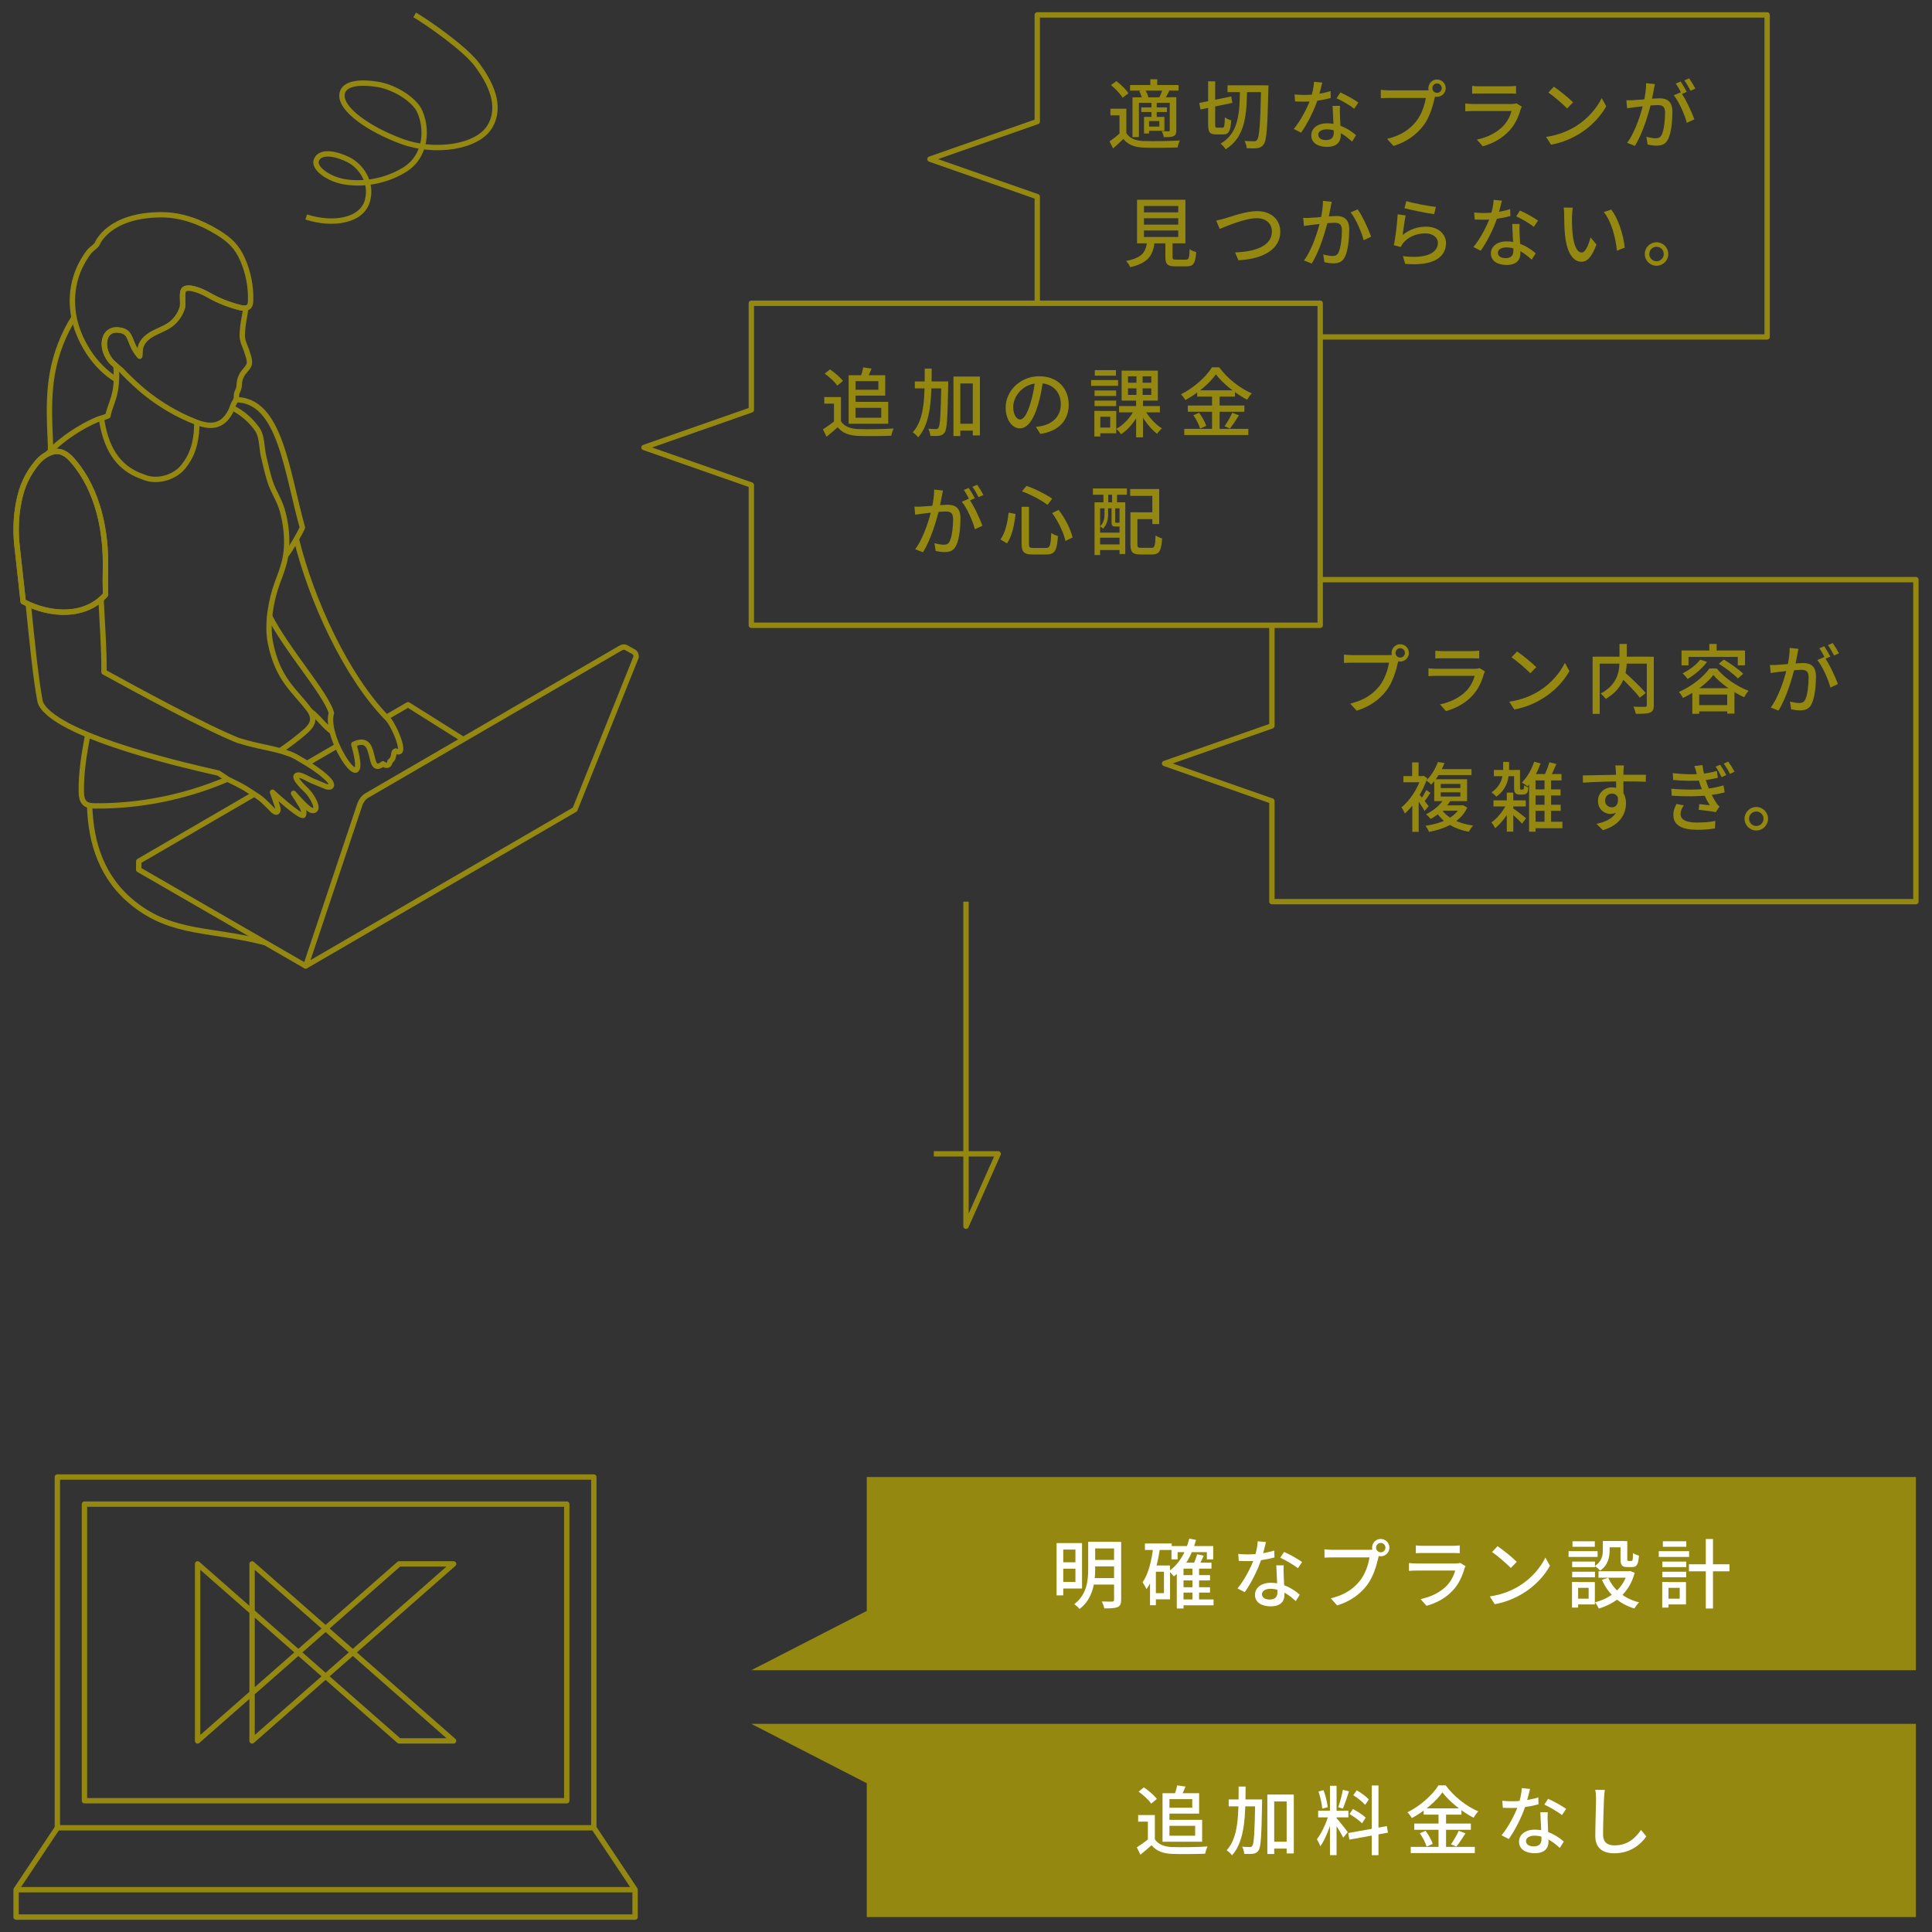 <svg width="360" height="360" viewBox="0 0 360 360" fill="none" xmlns="http://www.w3.org/2000/svg">
<rect x="0" y="0" width="360" height="360" fill="#333333" stroke="none"/>
<g clip-path="url(#clip0_657_9135)">
<path d="M161.51 275.22V300.17L140 311.22H357V275.22H161.51Z" fill="#948810"/>
<path d="M180 168.01V228.49L186 215H174" stroke="#948810" stroke-linejoin="round"/>
<path d="M10.69 340.58L3 352.11V357.22H118.34V352.11L110.65 340.58" stroke="#948810" stroke-linejoin="round"/>
<path d="M110.65 275.22V340.58H10.69V275.22H110.65Z" stroke="#948810" stroke-linejoin="round"/>
<path d="M105.61 280.27H15.74V335.54H105.61V280.27Z" stroke="#948810" stroke-linejoin="round"/>
<path d="M3 352.12H118.34" stroke="#948810" stroke-linejoin="round"/>
<path d="M84.52 291.41L46.97 324.39V291.41L84.52 324.39H74.37L36.82 291.41V324.39L74.37 291.41H84.52Z" stroke="#948810" stroke-linejoin="round"/>
<path d="M198.12 287.53V297.27H196.88V287.53H198.12ZM201.62 287.53V296H197.6V294.78H200.39V288.74H197.6V287.53H201.62ZM200.89 291.11V292.3H197.61V291.11H200.89ZM204.07 287.3V292.33C204.07 294.71 203.71 297.89 201.16 299.81C200.96 299.55 200.45 299.09 200.17 298.91C202.54 297.13 202.77 294.48 202.77 292.32V287.29H204.07V287.3ZM208.07 294.06V295.26H203.49V294.06H208.07ZM208.09 287.3V288.53H203.56V287.3H208.09ZM208.09 290.67V291.87H203.56V290.67H208.09ZM208.91 287.3V298.1C208.91 298.85 208.74 299.24 208.25 299.46C207.75 299.67 206.97 299.7 205.77 299.7C205.71 299.34 205.49 298.75 205.3 298.41C206.14 298.45 207.01 298.43 207.25 298.43C207.5 298.43 207.59 298.34 207.59 298.1V287.31H208.9L208.91 287.3Z" fill="white"/>
<path d="M216.15 288.41C215.73 291.39 214.98 294.24 213.63 296.11C213.5 295.81 213.13 295.15 212.9 294.85C214 293.28 214.58 290.82 214.9 288.22L216.15 288.41ZM218.33 287.61V288.82H213.34V287.61H218.33ZM215.38 291.71V299.11H214.29V291.71H215.38ZM218.02 291.71V298.01H214.82V296.86H216.89V292.87H214.82V291.71H218.02ZM222.86 286.94C222.09 289.87 220.69 292.24 218.73 293.74C218.54 293.49 218.09 292.99 217.81 292.76C219.68 291.46 220.96 289.3 221.6 286.7L222.86 286.94ZM226.06 288.09V290.56H224.88V289.22H219.43V290.56H218.29V288.09H226.05H226.06ZM225.74 291.17V292.29H220.53V299.72H219.28V292.34L220.42 291.18H225.74V291.17ZM226.13 298.03V299.13H220.09V298.03H226.13ZM225.47 293.5V294.49H220.1V293.5H225.47ZM225.47 295.76V296.76H220.1V295.76H225.47ZM223.43 292.04V298.58H222.2V292.04H223.43ZM224.3 289.89C223.96 290.63 223.58 291.41 223.28 291.93L222.28 291.66C222.56 291.1 222.91 290.22 223.07 289.61L224.3 289.89Z" fill="white"/>
<path d="M235.05 290.48C234.39 292.5 233.11 295.06 231.94 296.67L230.59 295.98C231.85 294.48 233.13 292.02 233.69 290.42C234.01 289.48 234.32 288.22 234.36 287.19L235.9 287.34C235.72 288.05 235.4 289.4 235.05 290.48ZM232.51 289.64C234.12 289.64 235.94 289.4 237.44 288.92L237.48 290.21C236.18 290.57 234.26 290.9 232.51 290.89C231.97 290.89 231.38 290.88 230.83 290.85L230.73 289.55C231.28 289.61 231.95 289.64 232.51 289.64ZM239.19 293.32C239.22 294.2 239.34 296.3 239.34 297.17C239.34 298.37 238.63 299.32 236.78 299.32C235.15 299.32 233.85 298.63 233.85 297.17C233.85 295.85 235.04 294.93 236.77 294.93C239.17 294.93 241.02 296.13 242.19 297.15L241.45 298.34C240.4 297.39 238.8 296.05 236.71 296.05C235.78 296.05 235.15 296.47 235.15 297.05C235.15 297.63 235.65 298.05 236.6 298.05C237.67 298.05 238.03 297.47 238.03 296.7C238.03 295.73 237.88 293.19 237.82 291.68H239.2C239.16 292.26 239.17 292.76 239.19 293.31V293.32ZM238.56 290.26L239.27 289.18C240.29 289.62 241.94 290.55 242.63 291.06L241.84 292.22C241.06 291.57 239.51 290.69 238.56 290.26Z" fill="white"/>
<path d="M256.84 290.21C256.53 291.64 255.88 293.86 254.74 295.35C253.47 297.01 251.71 298.35 249.17 299.15L247.97 297.83C250.71 297.16 252.29 295.96 253.44 294.5C254.4 293.28 255 291.48 255.19 290.2H248.31C247.72 290.2 247.16 290.23 246.8 290.25V288.69C247.2 288.74 247.86 288.79 248.32 288.79H255.11C255.35 288.79 255.7 288.79 256.01 288.7L257.09 289.4C256.98 289.63 256.9 289.94 256.84 290.22V290.21ZM257.28 286.76C258.17 286.76 258.9 287.49 258.9 288.38C258.9 289.27 258.17 289.99 257.28 289.99C256.39 289.99 255.67 289.27 255.67 288.38C255.67 287.49 256.39 286.76 257.28 286.76ZM257.28 289.25C257.76 289.25 258.16 288.86 258.16 288.38C258.16 287.9 257.76 287.5 257.28 287.5C256.8 287.5 256.41 287.9 256.41 288.38C256.41 288.86 256.8 289.25 257.28 289.25Z" fill="white"/>
<path d="M272.87 292.31C272.48 293.68 271.86 295.09 270.81 296.25C269.37 297.84 267.59 298.72 265.8 299.22L264.7 297.97C266.74 297.55 268.45 296.64 269.6 295.45C270.4 294.62 270.91 293.56 271.16 292.65H264.02C263.68 292.65 263.07 292.66 262.54 292.71V291.25C263.09 291.3 263.61 291.34 264.02 291.34H271.2C271.58 291.34 271.91 291.29 272.09 291.22L273.08 291.84C273 291.99 272.9 292.2 272.86 292.33L272.87 292.31ZM265.16 288.04H270.62C271.06 288.04 271.64 288.02 272 287.97V289.42C271.65 289.39 271.09 289.38 270.6 289.38H265.16C264.72 289.38 264.21 289.39 263.82 289.42V287.97C264.19 288.02 264.7 288.04 265.16 288.04Z" fill="white"/>
<path d="M283.1 295.51C285.36 294.13 287.12 292.02 287.96 290.23L288.81 291.76C287.81 293.57 286.08 295.49 283.9 296.83C282.49 297.7 280.71 298.53 278.53 298.92L277.6 297.47C279.94 297.13 281.76 296.34 283.1 295.51ZM282.63 291.03L281.52 292.17C280.8 291.42 279.06 289.9 278.02 289.2L279.05 288.11C280.03 288.77 281.85 290.23 282.64 291.04L282.63 291.03Z" fill="white"/>
<path d="M297.69 289.04V290.11H292.28V289.04H297.69ZM294.06 294.78V299.55H292.92V294.78H294.06ZM297.2 290.98V292.01H292.95V290.98H297.2ZM297.2 292.87V293.9H292.95V292.87H297.2ZM297.17 287.19V288.22H293.01V287.19H297.17ZM297.18 294.79V298.96H293.56V297.89H296.02V295.87H293.56V294.8H297.18V294.79ZM299.93 287.15V288.86C299.93 290.12 299.64 291.67 298.15 292.67C297.96 292.42 297.44 291.97 297.17 291.81C298.49 290.95 298.67 289.81 298.67 288.84V287.15H299.92H299.93ZM303.51 292.78L303.74 292.73L304.6 293.06C303.62 296.77 301.07 298.78 297.91 299.73C297.77 299.4 297.44 298.85 297.2 298.56C300.07 297.85 302.47 295.99 303.26 293V292.79H303.51V292.78ZM303.77 292.78V293.98H297.86V292.78H303.77ZM305.42 298.58C305.13 298.85 304.74 299.38 304.55 299.72C301.7 298.87 299.65 297.01 298.5 294.37L299.68 293.99C300.64 296.22 302.68 297.89 305.42 298.58ZM302.63 287.15V288.32H299.18V287.15H302.63ZM303.22 287.15V290.47C303.22 290.81 303.25 290.86 303.45 290.86H304C304.21 290.86 304.27 290.68 304.29 289.39C304.54 289.59 305.05 289.78 305.39 289.86C305.28 291.55 304.97 292 304.14 292H303.22C302.24 292 301.96 291.65 301.96 290.49V287.16H303.21L303.22 287.15Z" fill="white"/>
<path d="M314.74 289.04V290.11H309.09V289.04H314.74ZM310.9 294.78V299.55H309.73V294.78H310.9ZM314.2 290.98V292.01H309.76V290.98H314.2ZM314.2 292.87V293.9H309.76V292.87H314.2ZM314.22 287.19V288.22H309.85V287.19H314.22ZM314.16 294.79V298.96H310.38V297.89H312.99V295.87H310.38V294.8H314.16V294.79ZM322.26 291.48V292.79H314.71V291.48H322.26ZM319.19 286.77V299.72H317.85V286.77H319.19Z" fill="white"/>
<path d="M161.51 357.22V332.28L140 321.22H357V357.22H161.51Z" fill="#948810"/>
<path d="M218.51 344.17C220.09 344.23 223.25 344.19 225 344.06C224.85 344.38 224.63 345.01 224.57 345.41C222.97 345.48 220.1 345.51 218.49 345.45C216.71 345.38 215.49 344.93 214.58 343.83C213.94 344.4 213.26 344.98 212.5 345.6L211.83 344.23C212.48 343.81 213.28 343.25 213.97 342.69H215.17C215.79 343.68 216.95 344.12 218.5 344.18L218.51 344.17ZM215.18 343.26H213.89V339.44H212.08V338.21H215.19V343.26H215.18ZM213.14 333.05C214.02 333.64 215.07 334.54 215.56 335.2L214.51 336.08C214.07 335.41 213.04 334.47 212.16 333.84L213.14 333.05ZM217.91 334.14V343.18H216.62V334.14H217.91ZM223.44 334.14V337.94H217.26V336.84H222.16V335.24H217.26V334.14H223.44ZM224 339.1V343.18H217.34V342.06H222.7V340.21H217.34V339.1H224ZM220.9 332.9C220.61 333.62 220.28 334.34 220.04 334.82L218.8 334.58C219.01 334.03 219.24 333.24 219.35 332.68L220.9 332.9Z" fill="white"/>
<path d="M232.1 332.9C232.08 338.22 232.01 342.99 229.57 345.72C229.36 345.41 228.9 344.98 228.57 344.77C230.84 342.31 230.79 337.9 230.8 332.9H232.1ZM234.22 335.3V336.59H228.95V335.3H234.22ZM235.17 335.3C235.17 335.3 235.17 335.76 235.17 335.94C235.06 342.07 234.96 344.16 234.52 344.79C234.24 345.21 233.96 345.34 233.52 345.41C233.12 345.48 232.48 345.47 231.84 345.44C231.82 345.05 231.68 344.48 231.46 344.11C232.08 344.16 232.63 344.17 232.89 344.17C233.1 344.17 233.23 344.13 233.36 343.93C233.67 343.51 233.79 341.45 233.89 335.6V335.3H235.17ZM241.08 334.39V345.36H239.75V335.67H237.43V345.47H236.15V334.39H241.07H241.08ZM240.47 343.18V344.46H236.76V343.18H240.47Z" fill="white"/>
<path d="M248.37 338.41C247.89 340.3 246.96 342.73 246.02 344.04C245.9 343.64 245.59 343.06 245.38 342.71C246.25 341.65 247.18 339.6 247.6 338.06L248.36 338.42L248.37 338.41ZM251.25 337.4V338.64H245.62V337.4H251.25ZM246.62 333.57C247.01 334.57 247.31 335.87 247.4 336.74L246.38 337.01C246.33 336.15 246.02 334.82 245.68 333.82L246.62 333.57ZM249.05 332.76V345.68H247.82V332.76H249.05ZM251.13 341.39L250.29 342.43C249.93 341.66 248.87 339.94 248.4 339.3L249.03 338.77C249.42 339.17 250.83 340.95 251.13 341.39ZM251.37 333.78C251.01 334.87 250.58 336.2 250.22 337.01L249.37 336.75C249.67 335.89 250.05 334.48 250.23 333.51L251.37 333.78ZM258.42 340.26L258.62 341.49L251.43 342.79L251.22 341.56L258.42 340.27V340.26ZM252.1 337.09C252.93 337.52 253.98 338.19 254.47 338.69L253.8 339.75C253.32 339.24 252.3 338.5 251.47 338.03L252.09 337.09H252.1ZM252.82 333.6C253.62 334.07 254.6 334.78 255.06 335.31L254.37 336.31C253.93 335.77 252.96 335.01 252.16 334.5L252.82 333.6ZM256.86 332.7V345.69H255.61V332.7H256.86Z" fill="white"/>
<path d="M263.08 338.77C262.91 338.46 262.54 337.98 262.26 337.7C264.67 336.5 266.97 334.42 268.03 332.68H269.39C270.89 334.75 273.25 336.59 275.46 337.53C275.13 337.86 274.82 338.32 274.58 338.71C272.43 337.59 270.03 335.67 268.77 333.98C267.62 335.63 265.4 337.52 263.08 338.77ZM274.81 344.14V345.29H262.87V344.14H274.81ZM274.07 339.79V340.95H263.53V339.79H274.07ZM265.64 341.15C266.19 341.89 266.77 342.91 266.96 343.59L265.82 344.09C265.64 343.41 265.1 342.36 264.56 341.59L265.63 341.15H265.64ZM272.32 336.96V338.13H265.28V336.96H272.32ZM269.45 337.42V344.74H268.05V337.42H269.45ZM273.07 341.62C272.52 342.49 271.88 343.46 271.37 344.09L270.37 343.66C270.85 342.99 271.47 341.91 271.81 341.14L273.07 341.62Z" fill="white"/>
<path d="M284.25 336.48C283.59 338.5 282.31 341.06 281.14 342.67L279.79 341.98C281.05 340.48 282.33 338.02 282.89 336.42C283.21 335.48 283.52 334.22 283.56 333.19L285.1 333.34C284.92 334.05 284.6 335.4 284.25 336.48ZM281.71 335.64C283.32 335.64 285.14 335.4 286.64 334.92L286.68 336.21C285.38 336.57 283.46 336.9 281.71 336.89C281.17 336.89 280.58 336.88 280.03 336.85L279.93 335.55C280.48 335.61 281.15 335.64 281.71 335.64ZM288.39 339.32C288.42 340.2 288.54 342.3 288.54 343.17C288.54 344.37 287.83 345.32 285.98 345.32C284.35 345.32 283.05 344.63 283.05 343.17C283.05 341.85 284.24 340.93 285.97 340.93C288.37 340.93 290.22 342.13 291.39 343.15L290.65 344.34C289.6 343.39 288 342.05 285.91 342.05C284.98 342.05 284.35 342.47 284.35 343.05C284.35 343.63 284.85 344.05 285.8 344.05C286.87 344.05 287.23 343.47 287.23 342.7C287.23 341.73 287.08 339.19 287.02 337.68H288.4C288.36 338.26 288.37 338.76 288.39 339.31V339.32ZM287.76 336.26L288.47 335.18C289.49 335.62 291.14 336.55 291.83 337.06L291.04 338.22C290.26 337.57 288.71 336.69 287.76 336.26Z" fill="white"/>
<path d="M298.88 335.15C298.82 336.7 298.71 339.94 298.71 341.87C298.71 343.36 299.62 343.86 300.85 343.86C303.3 343.86 304.76 342.47 305.77 340.98L306.77 342.19C305.84 343.52 303.95 345.33 300.82 345.33C298.68 345.33 297.26 344.42 297.26 342.09C297.26 340.1 297.4 336.5 297.4 335.14C297.4 334.56 297.35 333.98 297.25 333.51L299.04 333.53C298.96 334.05 298.91 334.64 298.89 335.14L298.88 335.15Z" fill="white"/>
<path d="M86.34 137.8L76.03 131.32L72.01 133.65" stroke="#948810" stroke-linejoin="round"/>
<path d="M47.38 147.97L25.86 160.48L25.84 162.04L56.97 180.01" stroke="#948810" stroke-linejoin="round"/>
<path d="M62.76 139.03L57.23 142.24" stroke="#948810" stroke-linejoin="round"/>
<path d="M61.91 136.34C60.52 135.45 59.13 133.38 57.75 132.47" stroke="#948810" stroke-linejoin="round"/>
<path d="M16.7 150.08C16.91 157.13 18.98 163.68 24.95 168.41C32.22 174.19 39.4 173.03 49.44 175.66" stroke="#948810" stroke-linejoin="round"/>
<path d="M3.53 93.38C4.11 90.57 5.09 88.37 6.96 86.13C7.81 85.11 9.31 84.09 10.66 84.11C11.89 84.13 12.87 85.03 13.64 85.93C18.29 91.36 19.82 99.05 19.65 105.98C19.61 107.59 19.62 109.19 19.67 110.8C15.92 115.07 9.43 114.79 4.32 112.11C3.98 108.95 3.61 105.54 3.19 101.86C2.87 99.06 2.96 96.16 3.53 93.38Z" stroke="#948810" stroke-linejoin="round"/>
<path d="M45.19 48.33C44.13 45.9 42.77 44.67 40.55 43.3C37.42 41.36 33.8 40.02 30.11 40.02C20.3 40.02 18.17 45.3 18.14 45.36C17.94 45.87 17.14 46.3 16.77 46.72C16.36 47.18 16.01 47.72 15.69 48.24C15.06 49.26 14.55 50.36 14.19 51.5C13.81 52.68 13.59 53.91 13.51 55.15C13.44 56.28 13.51 57.42 13.68 58.55C14.44 63.28 17.6 68.31 21.67 70.73C21.73 70.8 21.7 69.46 21.65 68.17C21.2 67.8 20.76 67.41 20.45 66.98C18.67 64.52 19.31 61.31 21.89 61.47C24.83 61.66 23.74 63.68 26.03 66.36C26.07 65.8 26.07 65.22 26.2 64.7C26.48 63.56 27.47 62.72 28.51 62.16C29.55 61.6 30.69 61.22 31.65 60.55C32.74 59.8 33.54 58.66 33.95 57.41C34.28 56.42 33.63 54.19 34.49 53.8C35.53 53.32 37.89 54.41 38.78 54.92C40.7 56.02 42.51 56.74 44.69 57.3C45.27 57.45 45.97 57.55 46.38 57.12C46.65 56.83 46.69 56.4 46.7 56C46.78 53.38 46.25 50.74 45.2 48.34L45.19 48.33Z" stroke="#948810" stroke-linejoin="round"/>
<path d="M46.03 65.56C45.67 64.51 45.11 63.54 45.14 62.41C45.17 61.29 45.32 60.18 45.54 59.08C45.65 58.51 45.72 57.95 45.78 57.39C45.43 57.45 45.03 57.39 44.68 57.3C42.51 56.74 40.69 56.02 38.77 54.92C37.88 54.41 35.53 53.32 34.48 53.8C33.62 54.19 34.26 56.42 33.94 57.41C33.53 58.66 32.73 59.8 31.64 60.55C30.67 61.22 29.53 61.6 28.5 62.16C27.46 62.72 26.48 63.56 26.19 64.7C26.06 65.22 26.06 65.8 26.02 66.36C24.68 64.8 24.49 63.46 23.98 62.58C23.98 62.58 23.98 62.57 23.97 62.56C23.92 62.47 23.87 62.39 23.81 62.32C23.79 62.3 23.77 62.27 23.75 62.25C23.7 62.19 23.65 62.13 23.59 62.08C23.56 62.05 23.53 62.03 23.5 62C23.44 61.95 23.38 61.91 23.32 61.87C23.28 61.85 23.24 61.82 23.2 61.8C23.13 61.76 23.06 61.73 22.98 61.7C22.93 61.68 22.89 61.66 22.84 61.64C22.75 61.61 22.65 61.59 22.55 61.57C22.5 61.56 22.46 61.55 22.4 61.54C22.24 61.51 22.07 61.49 21.87 61.48C21.69 61.47 21.53 61.48 21.37 61.5C21.32 61.5 21.28 61.52 21.23 61.53C21.12 61.55 21.02 61.57 20.92 61.61C20.87 61.63 20.83 61.65 20.78 61.67C20.69 61.71 20.6 61.75 20.52 61.8C20.48 61.82 20.45 61.85 20.41 61.87C20.32 61.93 20.24 62.01 20.16 62.08C20.14 62.1 20.12 62.12 20.1 62.14C19.7 62.57 19.48 63.18 19.44 63.88C19.39 64.86 19.71 65.99 20.44 67C20.96 67.72 21.88 68.36 22.55 68.93C22.57 68.95 22.59 68.96 22.61 68.98C23.46 69.91 24.38 70.78 25.24 71.58C25.7 72 26.17 72.42 26.65 72.82C29.61 75.28 32.97 77.27 36.57 78.67C39.23 79.7 41.38 79.53 42.86 76.86C43.11 76.41 43.27 75.94 43.45 75.46C43.61 75.04 43.97 74.64 44.04 74.18C44.1 73.79 44 73.51 44.17 73.13C44.37 72.67 44.55 72.34 44.57 71.82C44.6 71.02 44.72 70.5 45.1 69.81C45.46 69.16 46.22 68.6 46.43 67.89C46.62 67.24 46.24 66.24 46.02 65.59L46.03 65.56Z" stroke="#948810" stroke-linejoin="round"/>
<path d="M21.61 68.14C22.1 73.61 20.57 75 20.11 77.5C19.7 77.65 19.28 77.79 18.88 77.96" stroke="#948810" stroke-linejoin="round"/>
<path d="M13.8 59.11C11.79 62.31 10.41 65.89 9.75 69.61C9.18 72.82 9.16 76.1 9.26 79.35C9.31 80.9 9.42 82.46 9.42 84.01" stroke="#948810" stroke-linejoin="round"/>
<path d="M56.97 180.01L67.13 149.66C67.13 149.66 67.19 149.57 67.21 149.53C67.29 149.36 67.39 149.21 67.5 149.05C67.54 148.99 67.56 148.93 67.61 148.87C67.64 148.83 67.67 148.81 67.7 148.77C67.73 148.73 67.77 148.7 67.81 148.66C67.97 148.5 68.13 148.36 68.31 148.26L115.63 120.76C115.77 120.68 115.9 120.64 116.02 120.6C116.03 120.6 116.05 120.59 116.06 120.58C116.08 120.58 116.09 120.58 116.11 120.58C116.17 120.57 116.23 120.57 116.29 120.57C116.32 120.57 116.36 120.57 116.39 120.57C116.45 120.57 116.5 120.6 116.55 120.62C116.57 120.62 116.59 120.62 116.61 120.64L118.1 121.47H118.12V121.48C118.38 121.63 118.54 121.95 118.54 122.4L107.13 150.84L56.96 180L56.97 180.01Z" stroke="#948810" stroke-linejoin="round"/>
<path d="M53.24 103.52C54.1 102.45 55.77 99.6 56.35 98.31C53.37 87.63 52.17 74.48 43.95 74.48" stroke="#948810" stroke-linejoin="round"/>
<path d="M50.15 114.66C53.47 121.2 60.74 129.21 61.75 132.86C60.28 137.78 69.21 150.36 65.93 138.69C70.63 136.42 68.17 144.8 71.36 142.33C71.93 142.77 72.59 142.75 72.67 141.88C73.71 141.15 73.08 140.09 73.75 139.94C76.1 141.2 73.26 134.76 72.13 133.79C64.52 126.02 58.01 111.85 55.21 100.41" stroke="#948810" stroke-linejoin="round"/>
<path d="M3.53 93.38C4.11 90.57 5.09 88.37 6.96 86.13C7.81 85.11 9.31 84.09 10.66 84.11C11.89 84.13 12.87 85.03 13.64 85.93C18.29 91.36 19.82 99.05 19.65 105.98C19.61 107.59 19.62 109.19 19.67 110.8C15.92 115.07 9.43 114.79 4.32 112.11C3.98 108.95 3.61 105.54 3.19 101.86C2.87 99.06 2.96 96.16 3.53 93.38Z" stroke="#948810" stroke-linejoin="round"/>
<path d="M5.27 112.57C5.99 119.62 6.64 126.32 7.45 130.59C7.45 130.59 7.45 130.59 7.45 130.6C7.49 130.82 7.56 131.03 7.67 131.23C11.1 137.48 36.48 143.1 40.7 144.05C41.44 144.5 42.23 145.11 42.43 145.2C42.89 145.42 45.13 146.52 45.74 146.92C46.64 147.52 47.59 148.08 48.47 148.71C49.04 149.12 50.52 150.62 50.76 150.9C50.96 151.12 51.52 151.59 51.73 151.16C51.87 150.86 51.73 150.42 51.65 150.12C51.52 149.68 50.86 147.82 50.78 147.62C50.78 147.62 55.79 152.24 56.51 151.93C56.72 151.4 56.57 150.97 56.36 150.48C56.18 150.07 54.7 147.82 54.7 147.82C54.7 147.82 57.33 150.91 58.14 151.02C59.56 151.2 58.66 149.16 57.58 147.79C57.08 147.16 56.42 146.66 55.91 146.04C55.69 145.77 54.59 144.53 55.52 144.42C56.13 144.35 57.79 145.35 58.11 145.47C58.56 145.64 60.68 146.56 60.82 146.59C61.22 146.68 61.91 146.76 61.74 146.12C61.59 145.57 61.06 145.11 60.66 144.74C59.35 143.55 57.8 142.58 56.28 141.68C55.59 141.28 54.88 140.83 54.13 140.54C51.52 139.53 48.69 139.19 45.98 138.43C45.44 138.28 44.91 138.13 44.37 137.97C38.2 135.51 25.15 128.39 19.38 125.23C19.41 120.69 19.04 116.15 18.83 111.62" stroke="#948810" stroke-linejoin="round"/>
<path d="M36.68 78.67C36.68 81.53 36.2 84.25 34.46 86.56C33.79 87.55 32.78 88.34 31.61 88.8C31.23 88.98 30.8 89.1 30.38 89.18C29.17 89.44 27.87 89.38 26.72 88.88C21.58 87.18 19.64 82.96 18.89 77.92C17.23 78.35 12.11 81.01 8.85 84.6" stroke="#948810" stroke-linejoin="round"/>
<path d="M52.17 139.9C53.77 138.82 55.31 137.66 56.77 136.4C57.5 135.76 58.27 134.99 58.27 134.01C58.27 133.39 58.01 132.79 57.64 132.29C54.93 128.66 51.76 126.67 50.38 119.73C49.7 116.31 50.5 111.77 51.67 108.63C52.19 107.24 52.66 106.01 52.99 104.71C53.2 103.85 53.35 102.95 53.4 101.96C53.51 99.6 53.22 97.23 52.56 94.96C52.03 93.14 50.94 91.59 50.36 89.83C49.85 88.29 49.49 86.59 49.11 85C48.75 83.46 48.85 81.3 47.96 80.02C46.74 78.3 45.13 76.87 43.24 75.99" stroke="#948810" stroke-linejoin="round"/>
<path d="M16.34 136.92C15.72 140.37 15.1 143.78 15.15 147.45C15.16 148.27 15.24 149.2 15.88 149.72C16.38 150.13 17.07 150.16 17.71 150.17C26.16 150.24 34.61 148.5 42.39 145.18" stroke="#948810" stroke-linejoin="round"/>
<path d="M213.17 26.27C214.78 26.34 218.06 26.3 219.86 26.17C219.7 26.47 219.5 27.08 219.44 27.47C217.8 27.54 214.8 27.57 213.17 27.51C211.4 27.44 210.19 26.98 209.32 25.89C208.73 26.47 208.11 27.04 207.41 27.66L206.75 26.35C207.36 25.93 208.08 25.36 208.72 24.79H209.87C210.47 25.78 211.6 26.23 213.16 26.29L213.17 26.27ZM209.88 25.31H208.6V21.49H206.91V20.26H209.88V25.31ZM208.02 15.11C208.86 15.75 209.84 16.69 210.27 17.38L209.18 18.21C208.78 17.52 207.83 16.53 207.01 15.85L208.02 15.11ZM219.6 15.84V16.89H210.57V15.84H219.6ZM218.41 18.13V19.16H212.22V25.55H211.02V18.13H218.41ZM213.37 16.72C213.64 17.14 213.9 17.72 213.97 18.12L212.82 18.41C212.76 18.02 212.53 17.43 212.27 16.98L213.37 16.71V16.72ZM217.45 20.02V20.87H212.66V20.02H217.45ZM214.11 21.78V24.87H213.17V21.78H214.11ZM216.97 21.78V24.37H213.69V23.59H216.03V22.56H213.69V21.78H216.97ZM215.63 14.76V16.48H214.35V14.76H215.63ZM215.54 19.1V22.01H214.56V19.1H215.54ZM217.88 16.93C217.59 17.49 217.31 18.03 217.08 18.42L216.02 18.15C216.23 17.71 216.51 17.07 216.64 16.64L217.89 16.93H217.88ZM219.19 18.13V24.26C219.19 24.85 219.09 25.16 218.69 25.36C218.28 25.55 217.69 25.56 216.86 25.56C216.81 25.23 216.64 24.76 216.48 24.45C217.04 24.47 217.57 24.47 217.75 24.47C217.92 24.47 217.97 24.41 217.97 24.25V18.12H219.19V18.13Z" fill="#948810"/>
<path d="M229.41 17.97L229.63 19.17L223.69 20.4L223.47 19.18L229.41 17.98V17.97ZM226.43 15.16V23.18C226.43 23.72 226.48 23.79 226.81 23.79H227.82C228.13 23.79 228.19 23.44 228.24 21.86C228.52 22.1 229.05 22.33 229.42 22.42C229.29 24.42 228.97 25.05 227.94 25.05H226.59C225.42 25.05 225.12 24.63 225.12 23.17V15.16H226.43ZM232.38 16.48C232.3 21.18 232.13 25.51 228.38 27.82C228.18 27.47 227.77 27.01 227.43 26.77C230.95 24.75 230.98 20.79 231.05 16.49H232.37L232.38 16.48ZM235.57 15.9V17.16H228.73V15.9H235.57ZM236.36 15.9C236.36 15.9 236.36 16.42 236.34 16.61C236.18 23.72 236.02 26.13 235.49 26.87C235.15 27.37 234.81 27.51 234.31 27.6C233.83 27.67 233.05 27.65 232.31 27.62C232.29 27.24 232.12 26.64 231.89 26.26C232.68 26.32 233.37 26.32 233.69 26.32C233.95 26.32 234.09 26.27 234.24 26.06C234.67 25.54 234.85 23.01 234.99 16.24V15.91H236.35L236.36 15.9Z" fill="#948810"/>
<path d="M245.54 18.53C244.88 20.55 243.6 23.11 242.43 24.72L241.08 24.03C242.34 22.53 243.62 20.07 244.18 18.47C244.5 17.53 244.81 16.27 244.85 15.24L246.39 15.39C246.21 16.1 245.89 17.45 245.54 18.53ZM243 17.69C244.61 17.69 246.43 17.45 247.93 16.97L247.97 18.26C246.67 18.62 244.75 18.95 243 18.94C242.46 18.94 241.87 18.93 241.32 18.9L241.22 17.6C241.77 17.66 242.44 17.69 243 17.69ZM249.68 21.37C249.71 22.25 249.83 24.35 249.83 25.22C249.83 26.42 249.12 27.37 247.27 27.37C245.64 27.37 244.34 26.68 244.34 25.22C244.34 23.9 245.53 22.98 247.26 22.98C249.66 22.98 251.51 24.18 252.68 25.2L251.94 26.39C250.89 25.44 249.29 24.1 247.2 24.1C246.27 24.1 245.64 24.52 245.64 25.1C245.64 25.68 246.14 26.1 247.09 26.1C248.16 26.1 248.52 25.52 248.52 24.75C248.52 23.78 248.37 21.24 248.31 19.73H249.69C249.65 20.31 249.66 20.81 249.68 21.36V21.37ZM249.05 18.31L249.76 17.23C250.78 17.67 252.43 18.6 253.12 19.11L252.33 20.27C251.55 19.62 250 18.74 249.05 18.31Z" fill="#948810"/>
<path d="M267.33 18.26C267.02 19.69 266.37 21.91 265.23 23.4C263.96 25.06 262.2 26.4 259.66 27.2L258.46 25.88C261.2 25.21 262.78 24.01 263.93 22.55C264.89 21.33 265.49 19.53 265.68 18.25H258.8C258.21 18.25 257.65 18.28 257.29 18.3V16.74C257.69 16.79 258.35 16.84 258.81 16.84H265.6C265.84 16.84 266.19 16.84 266.5 16.75L267.58 17.45C267.47 17.68 267.39 17.99 267.33 18.27V18.26ZM267.77 14.81C268.66 14.81 269.39 15.54 269.39 16.43C269.39 17.32 268.66 18.04 267.77 18.04C266.88 18.04 266.16 17.32 266.16 16.43C266.16 15.54 266.88 14.81 267.77 14.81ZM267.77 17.3C268.25 17.3 268.65 16.91 268.65 16.43C268.65 15.95 268.25 15.55 267.77 15.55C267.29 15.55 266.9 15.95 266.9 16.43C266.9 16.91 267.29 17.3 267.77 17.3Z" fill="#948810"/>
<path d="M283.36 20.35C282.97 21.72 282.35 23.13 281.3 24.29C279.86 25.88 278.08 26.76 276.29 27.26L275.19 26.01C277.23 25.59 278.94 24.68 280.09 23.49C280.89 22.66 281.4 21.6 281.65 20.69H274.51C274.17 20.69 273.56 20.7 273.03 20.75V19.29C273.58 19.34 274.1 19.38 274.51 19.38H281.69C282.07 19.38 282.4 19.33 282.58 19.26L283.57 19.88C283.49 20.03 283.39 20.24 283.35 20.37L283.36 20.35ZM275.65 16.08H281.11C281.55 16.08 282.13 16.06 282.49 16.01V17.46C282.14 17.43 281.58 17.42 281.09 17.42H275.65C275.21 17.42 274.7 17.43 274.31 17.46V16.01C274.68 16.06 275.19 16.08 275.65 16.08Z" fill="#948810"/>
<path d="M293.59 23.55C295.85 22.17 297.61 20.06 298.45 18.27L299.3 19.8C298.3 21.61 296.57 23.53 294.39 24.87C292.98 25.74 291.2 26.57 289.02 26.96L288.09 25.51C290.43 25.17 292.25 24.38 293.59 23.55ZM293.12 19.07L292.01 20.21C291.29 19.46 289.55 17.94 288.51 17.24L289.54 16.15C290.52 16.81 292.34 18.27 293.13 19.08L293.12 19.07Z" fill="#948810"/>
<path d="M304.41 18.65C305.49 18.62 308.25 18.32 309.24 18.32C310.59 18.32 311.63 18.87 311.63 20.83C311.63 22.49 311.42 24.74 310.83 25.92C310.38 26.88 309.64 27.14 308.68 27.14C308.14 27.14 307.48 27.04 307.01 26.94L306.78 25.48C307.35 25.65 308.11 25.77 308.49 25.77C308.99 25.77 309.38 25.65 309.64 25.1C310.06 24.22 310.26 22.45 310.26 20.99C310.26 19.78 309.72 19.58 308.83 19.58C307.94 19.58 305.4 19.89 304.58 19.98C304.22 20.03 303.58 20.11 303.19 20.18L303.05 18.67C303.52 18.7 303.93 18.68 304.41 18.67V18.65ZM308.17 16.64C308.06 17.21 307.88 18.23 307.7 19.03C307.23 21.01 306.18 24.71 304.64 27.18L303.2 26.61C304.82 24.43 305.92 20.7 306.3 18.97C306.56 17.79 306.74 16.55 306.73 15.5L308.37 15.67C308.3 15.97 308.23 16.34 308.17 16.65V16.64ZM315.71 22.24L314.32 22.89C313.93 21.4 312.87 18.95 311.88 17.76L313.19 17.19C314.06 18.36 315.26 20.92 315.71 22.24ZM314.3 17.12L313.38 17.52C313.1 16.95 312.64 16.11 312.26 15.57L313.17 15.19C313.52 15.7 314.02 16.57 314.31 17.12H314.3ZM315.92 16.51L315 16.91C314.7 16.31 314.25 15.5 313.85 14.98L314.75 14.6C315.12 15.12 315.65 16 315.91 16.51H315.92Z" fill="#948810"/>
<path d="M215.17 44.88C214.9 47.4 214.14 48.98 210.59 49.79C210.47 49.45 210.11 48.9 209.84 48.62C213 48.01 213.53 46.85 213.75 44.89H215.17V44.88ZM220.89 37.22V45.34H211.87V37.22H220.89ZM213.16 39.57H219.55V38.38H213.16V39.57ZM213.16 41.86H219.55V40.67H213.16V41.86ZM213.16 44.16H219.55V42.95H213.16V44.16ZM218.49 44.45V47.88C218.49 48.31 218.59 48.38 219.16 48.38H220.98C221.51 48.38 221.6 48.14 221.67 46.43C221.95 46.66 222.53 46.88 222.89 46.97C222.74 49.09 222.38 49.63 221.1 49.63H219.01C217.53 49.63 217.15 49.22 217.15 47.88V44.44H218.5L218.49 44.45Z" fill="#948810"/>
<path d="M228.26 40.7C229.4 40.34 232.19 39.34 234.24 39.34C236.65 39.34 238.56 40.73 238.56 43.18C238.56 46.46 235.36 48.26 230.77 48.5L230.13 47.03C233.85 46.93 237 45.83 237 43.15C237 41.74 235.99 40.66 234.19 40.66C231.99 40.66 228.54 42.14 227.27 42.66L226.63 41.1C227.14 41.01 227.73 40.84 228.26 40.69V40.7Z" fill="#948810"/>
<path d="M244.19 40.58C245.27 40.55 248.03 40.25 249.02 40.25C250.37 40.25 251.41 40.8 251.41 42.76C251.41 44.42 251.2 46.67 250.61 47.85C250.16 48.81 249.42 49.07 248.46 49.07C247.92 49.07 247.26 48.97 246.79 48.87L246.56 47.41C247.13 47.58 247.89 47.7 248.27 47.7C248.77 47.7 249.16 47.58 249.42 47.03C249.84 46.15 250.04 44.38 250.04 42.92C250.04 41.71 249.5 41.51 248.61 41.51C247.72 41.51 245.19 41.82 244.36 41.91C244 41.96 243.36 42.04 242.97 42.11L242.83 40.6C243.3 40.63 243.71 40.61 244.19 40.6V40.58ZM247.95 38.57C247.84 39.14 247.66 40.16 247.48 40.96C247.01 42.94 245.96 46.64 244.42 49.11L242.98 48.54C244.6 46.36 245.7 42.63 246.08 40.9C246.34 39.72 246.52 38.48 246.51 37.43L248.15 37.6C248.08 37.9 248.01 38.27 247.95 38.58V38.57ZM255.49 44.11L254.1 44.76C253.71 43.27 252.66 40.77 251.67 39.58L252.98 39.01C253.85 40.18 255.04 42.8 255.49 44.11Z" fill="#948810"/>
<path d="M261.36 43.79C262.67 42.72 264.15 42.24 265.73 42.24C268.01 42.24 269.44 43.63 269.44 45.29C269.44 47.81 267.31 49.63 261.83 49.17L261.41 47.73C265.74 48.28 267.93 47.12 267.93 45.26C267.93 44.23 266.96 43.49 265.62 43.49C263.9 43.49 262.42 44.14 261.48 45.27C261.25 45.54 261.12 45.77 261.02 46.02L259.73 45.7C260.01 44.38 260.35 41.53 260.44 39.94L261.92 40.14C261.73 41.02 261.49 42.93 261.36 43.79ZM267.56 38.56L267.23 39.91C265.86 39.73 262.78 39.09 261.7 38.8L262.05 37.47C263.31 37.87 266.32 38.43 267.56 38.56Z" fill="#948810"/>
<path d="M279.01 40.53C278.35 42.55 277.07 45.11 275.9 46.72L274.55 46.03C275.81 44.53 277.09 42.07 277.65 40.47C277.97 39.53 278.28 38.27 278.32 37.24L279.86 37.39C279.68 38.1 279.36 39.45 279.01 40.53ZM276.47 39.69C278.08 39.69 279.9 39.45 281.4 38.97L281.44 40.26C280.14 40.62 278.22 40.95 276.47 40.94C275.93 40.94 275.34 40.93 274.79 40.9L274.69 39.6C275.24 39.66 275.91 39.69 276.47 39.69ZM283.15 43.37C283.18 44.25 283.3 46.35 283.3 47.22C283.3 48.42 282.59 49.37 280.74 49.37C279.11 49.37 277.81 48.68 277.81 47.22C277.81 45.9 279 44.98 280.73 44.98C283.13 44.98 284.98 46.18 286.15 47.2L285.41 48.39C284.36 47.44 282.76 46.1 280.67 46.1C279.74 46.1 279.11 46.52 279.11 47.1C279.11 47.68 279.61 48.1 280.56 48.1C281.63 48.1 281.99 47.52 281.99 46.75C281.99 45.78 281.84 43.24 281.78 41.73H283.16C283.12 42.31 283.13 42.81 283.15 43.36V43.37ZM282.52 40.31L283.23 39.23C284.24 39.67 285.9 40.6 286.59 41.11L285.8 42.27C285.02 41.62 283.47 40.74 282.52 40.31Z" fill="#948810"/>
<path d="M292.91 40.21C292.9 41.1 292.91 42.28 293.01 43.37C293.22 45.57 293.79 47.05 294.74 47.05C295.43 47.05 296.05 45.52 296.37 44.24L297.48 45.55C296.6 47.95 295.73 48.78 294.71 48.78C293.29 48.78 291.99 47.43 291.61 43.75C291.48 42.51 291.46 40.83 291.46 39.99C291.46 39.64 291.44 39.04 291.36 38.67L293.07 38.7C292.99 39.1 292.94 39.84 292.93 40.21H292.91ZM302.73 46.15L301.29 46.72C301.06 44.31 300.25 41.2 298.84 39.52L300.23 39.05C301.52 40.67 302.55 43.88 302.74 46.15H302.73Z" fill="#948810"/>
<path d="M310.86 47.33C310.86 48.54 309.88 49.52 308.67 49.52C307.46 49.52 306.48 48.54 306.48 47.33C306.48 46.12 307.47 45.14 308.67 45.14C309.87 45.14 310.86 46.12 310.86 47.33ZM310.02 47.33C310.02 46.59 309.42 45.98 308.67 45.98C307.92 45.98 307.32 46.58 307.32 47.33C307.32 48.08 307.93 48.68 308.67 48.68C309.41 48.68 310.02 48.08 310.02 47.33Z" fill="#948810"/>
<path d="M260.47 123.49C260.16 124.92 259.51 127.14 258.37 128.63C257.1 130.29 255.34 131.63 252.8 132.43L251.6 131.11C254.34 130.44 255.92 129.24 257.07 127.78C258.03 126.56 258.63 124.76 258.82 123.48H251.94C251.35 123.48 250.79 123.51 250.43 123.53V121.97C250.83 122.02 251.49 122.07 251.95 122.07H258.74C258.98 122.07 259.33 122.07 259.64 121.98L260.72 122.68C260.61 122.91 260.53 123.22 260.47 123.5V123.49ZM260.91 120.04C261.8 120.04 262.53 120.77 262.53 121.66C262.53 122.55 261.8 123.27 260.91 123.27C260.02 123.27 259.3 122.55 259.3 121.66C259.3 120.77 260.02 120.04 260.91 120.04ZM260.91 122.53C261.39 122.53 261.79 122.14 261.79 121.66C261.79 121.18 261.39 120.78 260.91 120.78C260.43 120.78 260.04 121.18 260.04 121.66C260.04 122.14 260.43 122.53 260.91 122.53Z" fill="#948810"/>
<path d="M276.5 125.59C276.11 126.96 275.49 128.37 274.44 129.53C273 131.12 271.22 132 269.43 132.5L268.33 131.25C270.37 130.83 272.08 129.92 273.23 128.73C274.03 127.9 274.54 126.84 274.79 125.93H267.65C267.31 125.93 266.7 125.94 266.17 125.99V124.53C266.72 124.58 267.24 124.62 267.65 124.62H274.83C275.21 124.62 275.54 124.57 275.72 124.5L276.71 125.12C276.63 125.27 276.53 125.48 276.49 125.61L276.5 125.59ZM268.79 121.32H274.25C274.69 121.32 275.27 121.3 275.63 121.25V122.7C275.28 122.67 274.72 122.66 274.23 122.66H268.79C268.35 122.66 267.84 122.67 267.45 122.7V121.25C267.82 121.3 268.33 121.32 268.79 121.32Z" fill="#948810"/>
<path d="M286.73 128.79C288.99 127.41 290.75 125.3 291.59 123.51L292.44 125.04C291.44 126.85 289.71 128.77 287.53 130.11C286.12 130.98 284.34 131.81 282.16 132.2L281.23 130.75C283.57 130.41 285.39 129.62 286.73 128.79ZM286.26 124.31L285.15 125.45C284.43 124.7 282.69 123.18 281.65 122.48L282.68 121.39C283.66 122.05 285.48 123.51 286.27 124.32L286.26 124.31Z" fill="#948810"/>
<path d="M307.43 122.36V123.66H298.08V133.02H296.76V122.36H307.44H307.43ZM303.13 119.99V123.01C303.13 125.29 302.65 128.21 299.21 130.23C299.02 129.95 298.57 129.47 298.26 129.23C301.56 127.49 301.77 124.89 301.77 123V119.99H303.13ZM302.67 125.2C304.01 126.39 305.78 128.07 306.65 129.14L305.55 130C304.75 128.92 303.03 127.17 301.67 125.92L302.67 125.2ZM308.16 122.37V131.39C308.16 132.17 307.99 132.56 307.46 132.78C306.93 132.99 306.05 133.01 304.8 133.01C304.75 132.64 304.55 132.04 304.36 131.68C305.28 131.72 306.23 131.72 306.51 131.71C306.77 131.7 306.86 131.62 306.86 131.38V122.38H308.17L308.16 122.37Z" fill="#948810"/>
<path d="M313.59 130.04C313.43 129.72 313.1 129.21 312.84 128.93C315.18 127.93 317.45 126.11 318.53 124.56H319.88C321.37 126.36 323.67 127.92 325.82 128.72C325.52 129.05 325.21 129.54 324.99 129.92C322.94 128.99 320.53 127.31 319.27 125.78C318.13 127.26 315.89 128.98 313.59 130.05V130.04ZM325.16 121.21V123.97H323.81V122.41H314.63V123.97H313.33V121.21H325.17H325.16ZM318.07 123.34C317.17 124.59 315.75 125.77 314.46 126.51C314.27 126.24 313.81 125.71 313.53 125.46C314.78 124.86 316.04 123.92 316.8 122.92L318.08 123.34H318.07ZM323.19 128.24V132.97H321.84V129.42H316.62V133.01H315.34V128.24H323.19ZM322.53 131.39V132.56H315.94V131.39H322.53ZM319.87 119.99V121.89H318.51V119.99H319.87ZM321.2 122.9C322.44 123.63 324.04 124.75 324.82 125.54L323.83 126.43C323.1 125.64 321.54 124.46 320.28 123.68L321.2 122.91V122.9Z" fill="#948810"/>
<path d="M331.16 123.88C332.24 123.85 335 123.55 335.99 123.55C337.34 123.55 338.38 124.1 338.38 126.06C338.38 127.72 338.17 129.97 337.58 131.15C337.13 132.11 336.39 132.37 335.43 132.37C334.89 132.37 334.23 132.27 333.76 132.17L333.53 130.71C334.1 130.88 334.86 131 335.24 131C335.74 131 336.13 130.88 336.39 130.33C336.81 129.45 337.01 127.68 337.01 126.22C337.01 125.01 336.47 124.81 335.58 124.81C334.69 124.81 332.15 125.12 331.33 125.21C330.97 125.26 330.33 125.34 329.94 125.41L329.8 123.9C330.27 123.93 330.68 123.91 331.16 123.9V123.88ZM334.92 121.87C334.81 122.44 334.63 123.46 334.45 124.26C333.98 126.24 332.93 129.94 331.39 132.41L329.95 131.84C331.57 129.66 332.67 125.93 333.05 124.2C333.31 123.02 333.49 121.78 333.48 120.73L335.12 120.9C335.05 121.2 334.98 121.57 334.92 121.88V121.87ZM342.46 127.47L341.07 128.12C340.68 126.63 339.62 124.18 338.63 122.99L339.94 122.42C340.81 123.59 342.01 126.15 342.46 127.47ZM341.05 122.35L340.13 122.75C339.85 122.18 339.39 121.34 339.01 120.8L339.92 120.42C340.27 120.93 340.77 121.8 341.06 122.35H341.05ZM342.67 121.74L341.75 122.14C341.45 121.54 341 120.73 340.6 120.21L341.5 119.83C341.87 120.35 342.4 121.23 342.66 121.74H342.67Z" fill="#948810"/>
<path d="M265.05 144.61L265.27 144.56L265.95 145C265.1 147.62 263.4 150.17 261.77 151.6C261.65 151.27 261.33 150.67 261.13 150.45C262.64 149.24 264.17 146.98 264.81 144.87V144.62H265.05V144.61ZM265.27 144.61V145.77H261.5V144.61H265.27ZM264.33 142.06V145.24H263.13V142.06H264.33ZM264.35 147.66V155H263.16V149.09L264.35 147.67V147.66ZM266.21 150.22L265.45 151.11C265.07 150.39 264.01 148.86 263.56 148.26L264.2 147.72C264.57 148.12 265.91 149.81 266.21 150.22ZM266.53 147.75C266.13 148.35 265.69 149.01 265.33 149.44L264.73 148.98C265.06 148.51 265.53 147.72 265.77 147.2L266.53 147.75ZM272.38 150.07L272.62 150.03L273.41 150.49C272.17 153.13 269.38 154.42 266.28 155.01C266.16 154.69 265.83 154.13 265.61 153.88C268.57 153.44 271.14 152.37 272.12 150.28V150.08H272.4L272.38 150.07ZM270.31 149.17C269.48 150.44 268.29 151.65 266.57 152.61C266.38 152.33 265.99 151.92 265.71 151.74C267.31 150.95 268.42 149.87 269.03 148.92L270.32 149.17H270.31ZM269.17 142.18C268.62 143.53 267.86 145 266.68 146.21C266.46 145.95 266.04 145.59 265.75 145.44C266.82 144.42 267.54 143.06 267.93 141.98L269.17 142.19V142.18ZM273.37 145.2V149.28H267.25V145.2H273.37ZM274.51 153.83C274.23 154.11 273.87 154.64 273.69 154.99C270.87 154.45 268.68 153.14 267.47 151.06L268.56 150.72C269.59 152.38 271.79 153.46 274.51 153.84V153.83ZM274.19 143.32V144.42H267.69V143.32H274.19ZM272.52 150.07V151.06H267.93L268.63 150.07H272.53H272.52ZM268.46 146.84H272.12V146.07H268.46V146.84ZM268.46 148.43H272.12V147.64H268.46V148.43Z" fill="#948810"/>
<path d="M281.76 150.16C281.07 151.65 279.79 153.35 278.61 154.33C278.45 154.01 278.15 153.52 277.89 153.25C279.01 152.49 280.23 150.97 280.83 149.6L281.75 150.16H281.76ZM281.2 141.97V143.14C281.2 144.8 280.97 146.9 278.81 148.45C278.62 148.2 278.2 147.83 277.92 147.65C279.89 146.3 280.09 144.5 280.09 143.11V141.97H281.2ZM284.3 149.14V150.27H278.29V149.14H284.3ZM282.73 143.47V144.63H278.37V143.47H282.73ZM281.98 147.7V154.96H280.77V147.7H281.98ZM284.36 152.45L283.62 153.48C283.11 152.89 281.78 151.68 281.19 151.2L281.86 150.57C282.35 150.88 283.98 152.13 284.36 152.46V152.45ZM283.23 143.47V146.67C283.23 146.89 283.23 147.02 283.27 147.07C283.3 147.11 283.35 147.13 283.41 147.13H283.65C283.72 147.13 283.79 147.12 283.83 147.1C283.86 147.07 283.91 147.02 283.94 146.93C283.97 146.83 283.99 146.61 284 146.32C284.19 146.48 284.51 146.64 284.78 146.73C284.75 147.08 284.7 147.46 284.62 147.62C284.54 147.78 284.42 147.9 284.26 147.96C284.12 148.03 283.88 148.06 283.7 148.06H283.12C282.85 148.06 282.56 147.99 282.38 147.81C282.2 147.62 282.13 147.38 282.13 146.63V143.46H283.23V143.47ZM287.07 142.24C286.5 143.87 285.58 145.49 284.63 146.53C284.4 146.32 283.88 145.97 283.58 145.82C284.55 144.87 285.39 143.41 285.87 141.94L287.07 142.25V142.24ZM290.96 144.22V145.42H286.13V154.97H284.92V144.73L285.4 144.23H290.97L290.96 144.22ZM290.79 147.09V148.22H285.34V147.09H290.79ZM290.82 149.95V151.08H285.34V149.95H290.82ZM291.13 153.12V154.33H285.4V153.12H291.13ZM290.01 142.35C289.62 143.28 289.16 144.3 288.78 144.97L287.68 144.66C288.04 143.96 288.48 142.84 288.7 142.04L290.01 142.36V142.35ZM289.02 144.77V153.48H287.8V144.77H289.02Z" fill="#948810"/>
<path d="M302.49 144.36C304.08 144.36 305.98 144.36 306.69 144.36L306.67 145.67C305.84 145.63 304.51 145.6 302.45 145.6C299.98 145.6 297.08 145.7 294.97 145.84L294.93 144.49C296.91 144.47 300.5 144.36 302.48 144.36H302.49ZM300.11 151.67C298.98 151.67 297.76 150.83 297.76 149.23C297.76 147.76 298.96 146.71 300.37 146.71C302.09 146.71 302.98 147.99 302.98 149.66C302.98 151.53 301.99 153.72 298.67 154.69L297.49 153.52C299.97 152.97 301.63 151.84 301.63 149.47C301.63 148.36 301.07 147.87 300.36 147.87C299.71 147.87 299.09 148.36 299.09 149.19C299.09 149.97 299.69 150.43 300.37 150.43C301.15 150.43 301.72 149.76 301.4 148.2L302.4 148.57C302.4 150.63 301.55 151.65 300.12 151.65L300.11 151.67ZM302.51 143.65C302.47 144.56 302.51 147.33 302.51 148.45L301.15 147.89C301.15 147.16 301.15 144.42 301.09 143.66C301.06 143.2 301.01 142.77 300.98 142.63H302.59C302.56 142.82 302.52 143.46 302.51 143.65Z" fill="#948810"/>
<path d="M317.87 146.99C319.28 146.85 320.38 146.57 321.15 146.34L321.37 147.65C320.57 147.86 319.52 148.06 318.36 148.2C316.61 148.41 313.96 148.44 311.5 148.27L311.42 146.96C313.87 147.2 316.21 147.17 317.86 146.99H317.87ZM316.92 144.21C318.12 144.11 319.16 143.88 319.91 143.64L320.1 144.91C319.35 145.11 318.38 145.31 317.21 145.41C315.78 145.53 313.83 145.53 311.77 145.34L311.69 144.06C313.68 144.29 315.46 144.33 316.92 144.21ZM313.15 151.65C313.15 152.75 314.16 153.27 316.21 153.27C317.52 153.27 318.62 153.17 319.63 152.97L319.56 154.37C318.58 154.53 317.4 154.62 316.23 154.62C313.46 154.62 311.83 153.8 311.81 151.91C311.79 151.07 312.07 150.43 312.39 149.8L313.76 150.07C313.42 150.54 313.16 151.03 313.16 151.64L313.15 151.65ZM315.73 142.74L317.22 142.56C317.37 143.8 317.76 145.14 318.12 146.17C318.48 147.21 319.13 148.6 319.83 149.64C320 149.89 320.17 150.09 320.4 150.3L319.7 151.34C318.92 151.16 317.52 151 316.53 150.9L316.64 149.84C317.31 149.91 318.16 149.99 318.59 150.04C317.82 148.81 317.27 147.52 316.88 146.44C316.54 145.47 316.35 144.83 316.16 144.14C316.04 143.68 315.89 143.21 315.72 142.75L315.73 142.74ZM321.66 144.42L320.79 144.82C320.45 144.1 320.11 143.46 319.68 142.86L320.53 142.5C320.87 142.98 321.38 143.83 321.67 144.43L321.66 144.42ZM323.22 143.79L322.36 144.21C322 143.5 321.64 142.89 321.19 142.29L322.02 141.9C322.37 142.37 322.9 143.21 323.21 143.79H323.22Z" fill="#948810"/>
<path d="M329.45 152.56C329.45 153.77 328.47 154.75 327.26 154.75C326.05 154.75 325.07 153.77 325.07 152.56C325.07 151.35 326.06 150.37 327.26 150.37C328.46 150.37 329.45 151.35 329.45 152.56ZM328.61 152.56C328.61 151.82 328.01 151.21 327.26 151.21C326.51 151.21 325.91 151.81 325.91 152.56C325.91 153.31 326.52 153.91 327.26 153.91C328 153.91 328.61 153.31 328.61 152.56Z" fill="#948810"/>
<path d="M246 62.78H329.28V2.78H193.28V22.65L173.28 29.65L193.28 36.65V56.51" stroke="#948810" stroke-linejoin="round"/>
<path d="M160.02 79.95C161.6 80.01 164.76 79.97 166.51 79.84C166.36 80.16 166.14 80.79 166.08 81.19C164.48 81.26 161.61 81.29 160 81.23C158.22 81.16 157 80.71 156.09 79.61C155.45 80.18 154.77 80.76 154.01 81.38L153.34 80.01C153.99 79.59 154.79 79.03 155.48 78.47H156.68C157.3 79.46 158.46 79.9 160.01 79.96L160.02 79.95ZM156.69 79.04H155.4V75.22H153.59V73.99H156.7V79.04H156.69ZM154.65 68.83C155.53 69.42 156.58 70.32 157.07 70.98L156.02 71.86C155.58 71.19 154.55 70.25 153.67 69.62L154.65 68.83ZM159.42 69.92V78.96H158.13V69.92H159.42ZM164.95 69.92V73.72H158.77V72.62H163.67V71.02H158.77V69.92H164.95ZM165.51 74.88V78.96H158.85V77.84H164.21V75.99H158.85V74.88H165.51ZM162.41 68.68C162.12 69.4 161.79 70.12 161.55 70.6L160.31 70.36C160.52 69.81 160.75 69.02 160.86 68.46L162.41 68.68Z" fill="#948810"/>
<path d="M173.61 68.68C173.59 74 173.52 78.77 171.08 81.5C170.87 81.19 170.41 80.76 170.08 80.55C172.35 78.09 172.3 73.68 172.31 68.68H173.61ZM175.73 71.08V72.37H170.46V71.08H175.73ZM176.68 71.08C176.68 71.08 176.68 71.54 176.68 71.72C176.57 77.85 176.47 79.94 176.03 80.57C175.75 80.99 175.47 81.12 175.03 81.19C174.63 81.26 173.99 81.25 173.35 81.22C173.33 80.83 173.19 80.26 172.97 79.89C173.59 79.94 174.14 79.95 174.4 79.95C174.61 79.95 174.74 79.91 174.87 79.71C175.18 79.29 175.3 77.23 175.4 71.38V71.08H176.68ZM182.59 70.17V81.14H181.26V71.45H178.94V81.25H177.66V70.17H182.58H182.59ZM181.98 78.96V80.24H178.27V78.96H181.98Z" fill="#948810"/>
<path d="M193.44 75.38C192.6 78.24 191.44 79.82 190.04 79.82C188.64 79.82 187.39 78.27 187.39 75.93C187.39 72.81 190.14 70.11 193.65 70.11C197.16 70.11 199.14 72.46 199.14 75.4C199.14 78.34 197.26 80.36 193.85 80.85L193.02 79.54C193.5 79.49 193.92 79.42 194.27 79.34C196.06 78.93 197.67 77.62 197.67 75.35C197.67 73.08 196.2 71.4 193.63 71.4C190.59 71.4 188.8 73.88 188.8 75.81C188.8 77.42 189.5 78.16 190.09 78.16C190.72 78.16 191.38 77.24 192.03 75.08C192.44 73.74 192.75 72.16 192.88 70.7L194.37 70.73C194.18 72.18 193.91 73.81 193.44 75.38Z" fill="#948810"/>
<path d="M208.34 70.82V71.89H203.31V70.82H208.34ZM205.03 76.56V81.33H203.92V76.56H205.03ZM207.98 72.76V73.79H203.95V72.76H207.98ZM207.98 74.65V75.68H203.95V74.65H207.98ZM207.94 68.97V70H204V68.97H207.94ZM208 76.57V80.74H204.53V79.67H206.87V77.65H204.53V76.58H208V76.57ZM212.41 76.62C211.65 78.34 210.29 80.03 208.89 80.92C208.69 80.62 208.29 80.15 208 79.91C209.36 79.19 210.71 77.72 211.4 76.28L212.4 76.62H212.41ZM216.13 75.67V76.84H208.52V75.67H216.13ZM215.75 69.06V74.65H209V69.06H215.75ZM210.19 71.32H214.52V70.12H210.19V71.32ZM210.19 73.58H214.52V72.36H210.19V73.58ZM212.91 69.6V74.14H212.98V81.49H211.7V74.14H211.76V69.6H212.91ZM216.52 79.83C216.23 80.06 215.81 80.52 215.61 80.83C214.41 79.93 213.09 78.25 212.34 76.71L213.29 76.35C213.99 77.67 215.32 79.1 216.51 79.83H216.52Z" fill="#948810"/>
<path d="M220.88 74.54C220.71 74.23 220.34 73.75 220.06 73.47C222.47 72.27 224.77 70.19 225.83 68.45H227.19C228.69 70.52 231.05 72.36 233.26 73.3C232.93 73.63 232.62 74.09 232.38 74.48C230.23 73.36 227.83 71.44 226.57 69.75C225.42 71.4 223.2 73.29 220.88 74.54ZM232.61 79.91V81.06H220.67V79.91H232.61ZM231.87 75.56V76.72H221.33V75.56H231.87ZM223.44 76.92C223.99 77.66 224.57 78.68 224.76 79.36L223.62 79.86C223.44 79.18 222.9 78.13 222.36 77.36L223.43 76.92H223.44ZM230.12 72.73V73.9H223.08V72.73H230.12ZM227.25 73.19V80.51H225.85V73.19H227.25ZM230.87 77.39C230.32 78.26 229.68 79.23 229.17 79.86L228.17 79.43C228.65 78.76 229.27 77.68 229.61 76.91L230.87 77.39Z" fill="#948810"/>
<path d="M171.75 94.38C172.83 94.35 175.59 94.05 176.58 94.05C177.93 94.05 178.97 94.6 178.97 96.56C178.97 98.22 178.76 100.47 178.17 101.65C177.72 102.61 176.98 102.87 176.02 102.87C175.48 102.87 174.82 102.77 174.35 102.67L174.12 101.21C174.69 101.38 175.45 101.5 175.83 101.5C176.33 101.5 176.72 101.38 176.98 100.83C177.4 99.95 177.6 98.18 177.6 96.72C177.6 95.51 177.06 95.31 176.17 95.31C175.28 95.31 172.74 95.62 171.92 95.71C171.56 95.76 170.92 95.84 170.53 95.91L170.39 94.4C170.86 94.43 171.27 94.41 171.75 94.4V94.38ZM175.51 92.37C175.4 92.94 175.22 93.96 175.04 94.76C174.57 96.74 173.52 100.44 171.98 102.91L170.54 102.34C172.16 100.16 173.26 96.43 173.64 94.7C173.9 93.52 174.08 92.28 174.07 91.23L175.71 91.4C175.64 91.7 175.57 92.07 175.51 92.38V92.37ZM183.05 97.97L181.66 98.62C181.27 97.13 180.21 94.68 179.22 93.49L180.53 92.92C181.4 94.09 182.6 96.65 183.05 97.97ZM181.64 92.85L180.72 93.25C180.44 92.68 179.98 91.84 179.6 91.3L180.51 90.92C180.86 91.43 181.36 92.3 181.65 92.85H181.64ZM183.26 92.24L182.34 92.64C182.04 92.04 181.59 91.23 181.19 90.71L182.09 90.33C182.46 90.85 182.99 91.73 183.25 92.24H183.26Z" fill="#948810"/>
<path d="M189.23 95.78C189.02 97.69 188.61 99.88 187.64 101.25L186.42 100.53C187.31 99.31 187.75 97.36 187.94 95.52L189.23 95.78ZM191.73 94.44V101.33C191.73 102 191.86 102.11 192.59 102.11H194.89C195.66 102.11 195.78 101.63 195.89 99.3C196.2 99.55 196.76 99.79 197.13 99.88C196.96 102.52 196.58 103.32 194.98 103.32H192.44C190.81 103.32 190.36 102.86 190.36 101.32V94.44H191.73ZM191.28 90.54C192.96 91.12 194.95 92.14 196.06 92.92L195.19 94.08C194.11 93.24 192.11 92.17 190.43 91.55L191.27 90.53L191.28 90.54ZM197.25 95.01C198.49 96.58 199.52 98.68 199.86 100.15L198.53 100.8C198.23 99.35 197.21 97.17 196.05 95.6L197.25 95.01Z" fill="#948810"/>
<path d="M209.98 91.02V92.19H203.65V91.02H209.98ZM209.68 93.6V103.23H208.61V94.72H204.99V103.42H203.95V93.6H209.68ZM209.12 99.25V100.2H204.5V99.25H209.12ZM209.12 101.44V102.49H204.5V101.44H209.12ZM206.48 94.43V95.84C206.48 96.67 206.3 97.76 205.52 98.52C205.41 98.38 205.14 98.15 204.99 98.06C205.7 97.39 205.81 96.53 205.81 95.82V94.43H206.48ZM206.51 91.31V94.45H205.61V91.31H206.51ZM207.8 94.43V97.2C207.8 97.38 207.81 97.4 207.95 97.4H208.35C208.49 97.4 208.53 97.4 208.55 97.36C208.69 97.48 208.97 97.57 209.18 97.63C209.1 97.96 208.89 98.11 208.47 98.11H207.87C207.29 98.11 207.12 97.95 207.12 97.21V94.44H207.8V94.43ZM208.14 91.31V94.45H207.22V91.31H208.14ZM216 91.12V97.65H214.72V92.4H210.59V91.12H216.01H216ZM211.94 95.46V101.44C211.94 101.99 212.05 102.08 212.65 102.08H214.57C215.15 102.08 215.25 101.73 215.33 99.77C215.63 100 216.18 100.23 216.54 100.32C216.39 102.65 216.03 103.32 214.67 103.32H212.49C211.08 103.32 210.64 102.92 210.64 101.43V95.45H211.95L211.94 95.46ZM215.33 95.46V96.73H211.25V95.46H215.33Z" fill="#948810"/>
<path d="M140 56.51V76.38L120 83.38L140 90.38V116.51H246V56.51H140Z" stroke="#948810" stroke-linejoin="round"/>
<path d="M237 116.51V135.26L217 142.26L237 149.26V168.01H357V108.01H246" stroke="#948810" stroke-linejoin="round"/>
<path d="M77.27 2.78C79.37 3.99 86.66 8.99 88.97 12.16C91.28 15.33 93.59 19.68 91.28 23.57C88.97 27.46 80.98 28.62 74.81 26.33C68.64 24.04 63.72 20.48 63.72 17.86C63.72 15.24 67.61 15.26 70.38 15.72C73.15 16.18 76.56 18.07 77.98 20.3C79.73 23.57 79.62 29.12 75.26 31.71C70.9 34.3 66.41 34.36 63.72 33.78C61.03 33.2 58.32 31.26 58.97 29.78C59.81 27.91 62.92 28.75 64.97 29.78C67.02 30.81 69.49 33.76 68.45 37.45C67.41 41.14 62.05 42.05 57.06 40.43" stroke="#948810" stroke-linejoin="round"/>
</g>
<defs>
<clipPath id="clip0_657_9135">
<rect width="355" height="355.44" fill="white" transform="translate(2.5 2.28)"/>
</clipPath>
</defs>
</svg>
